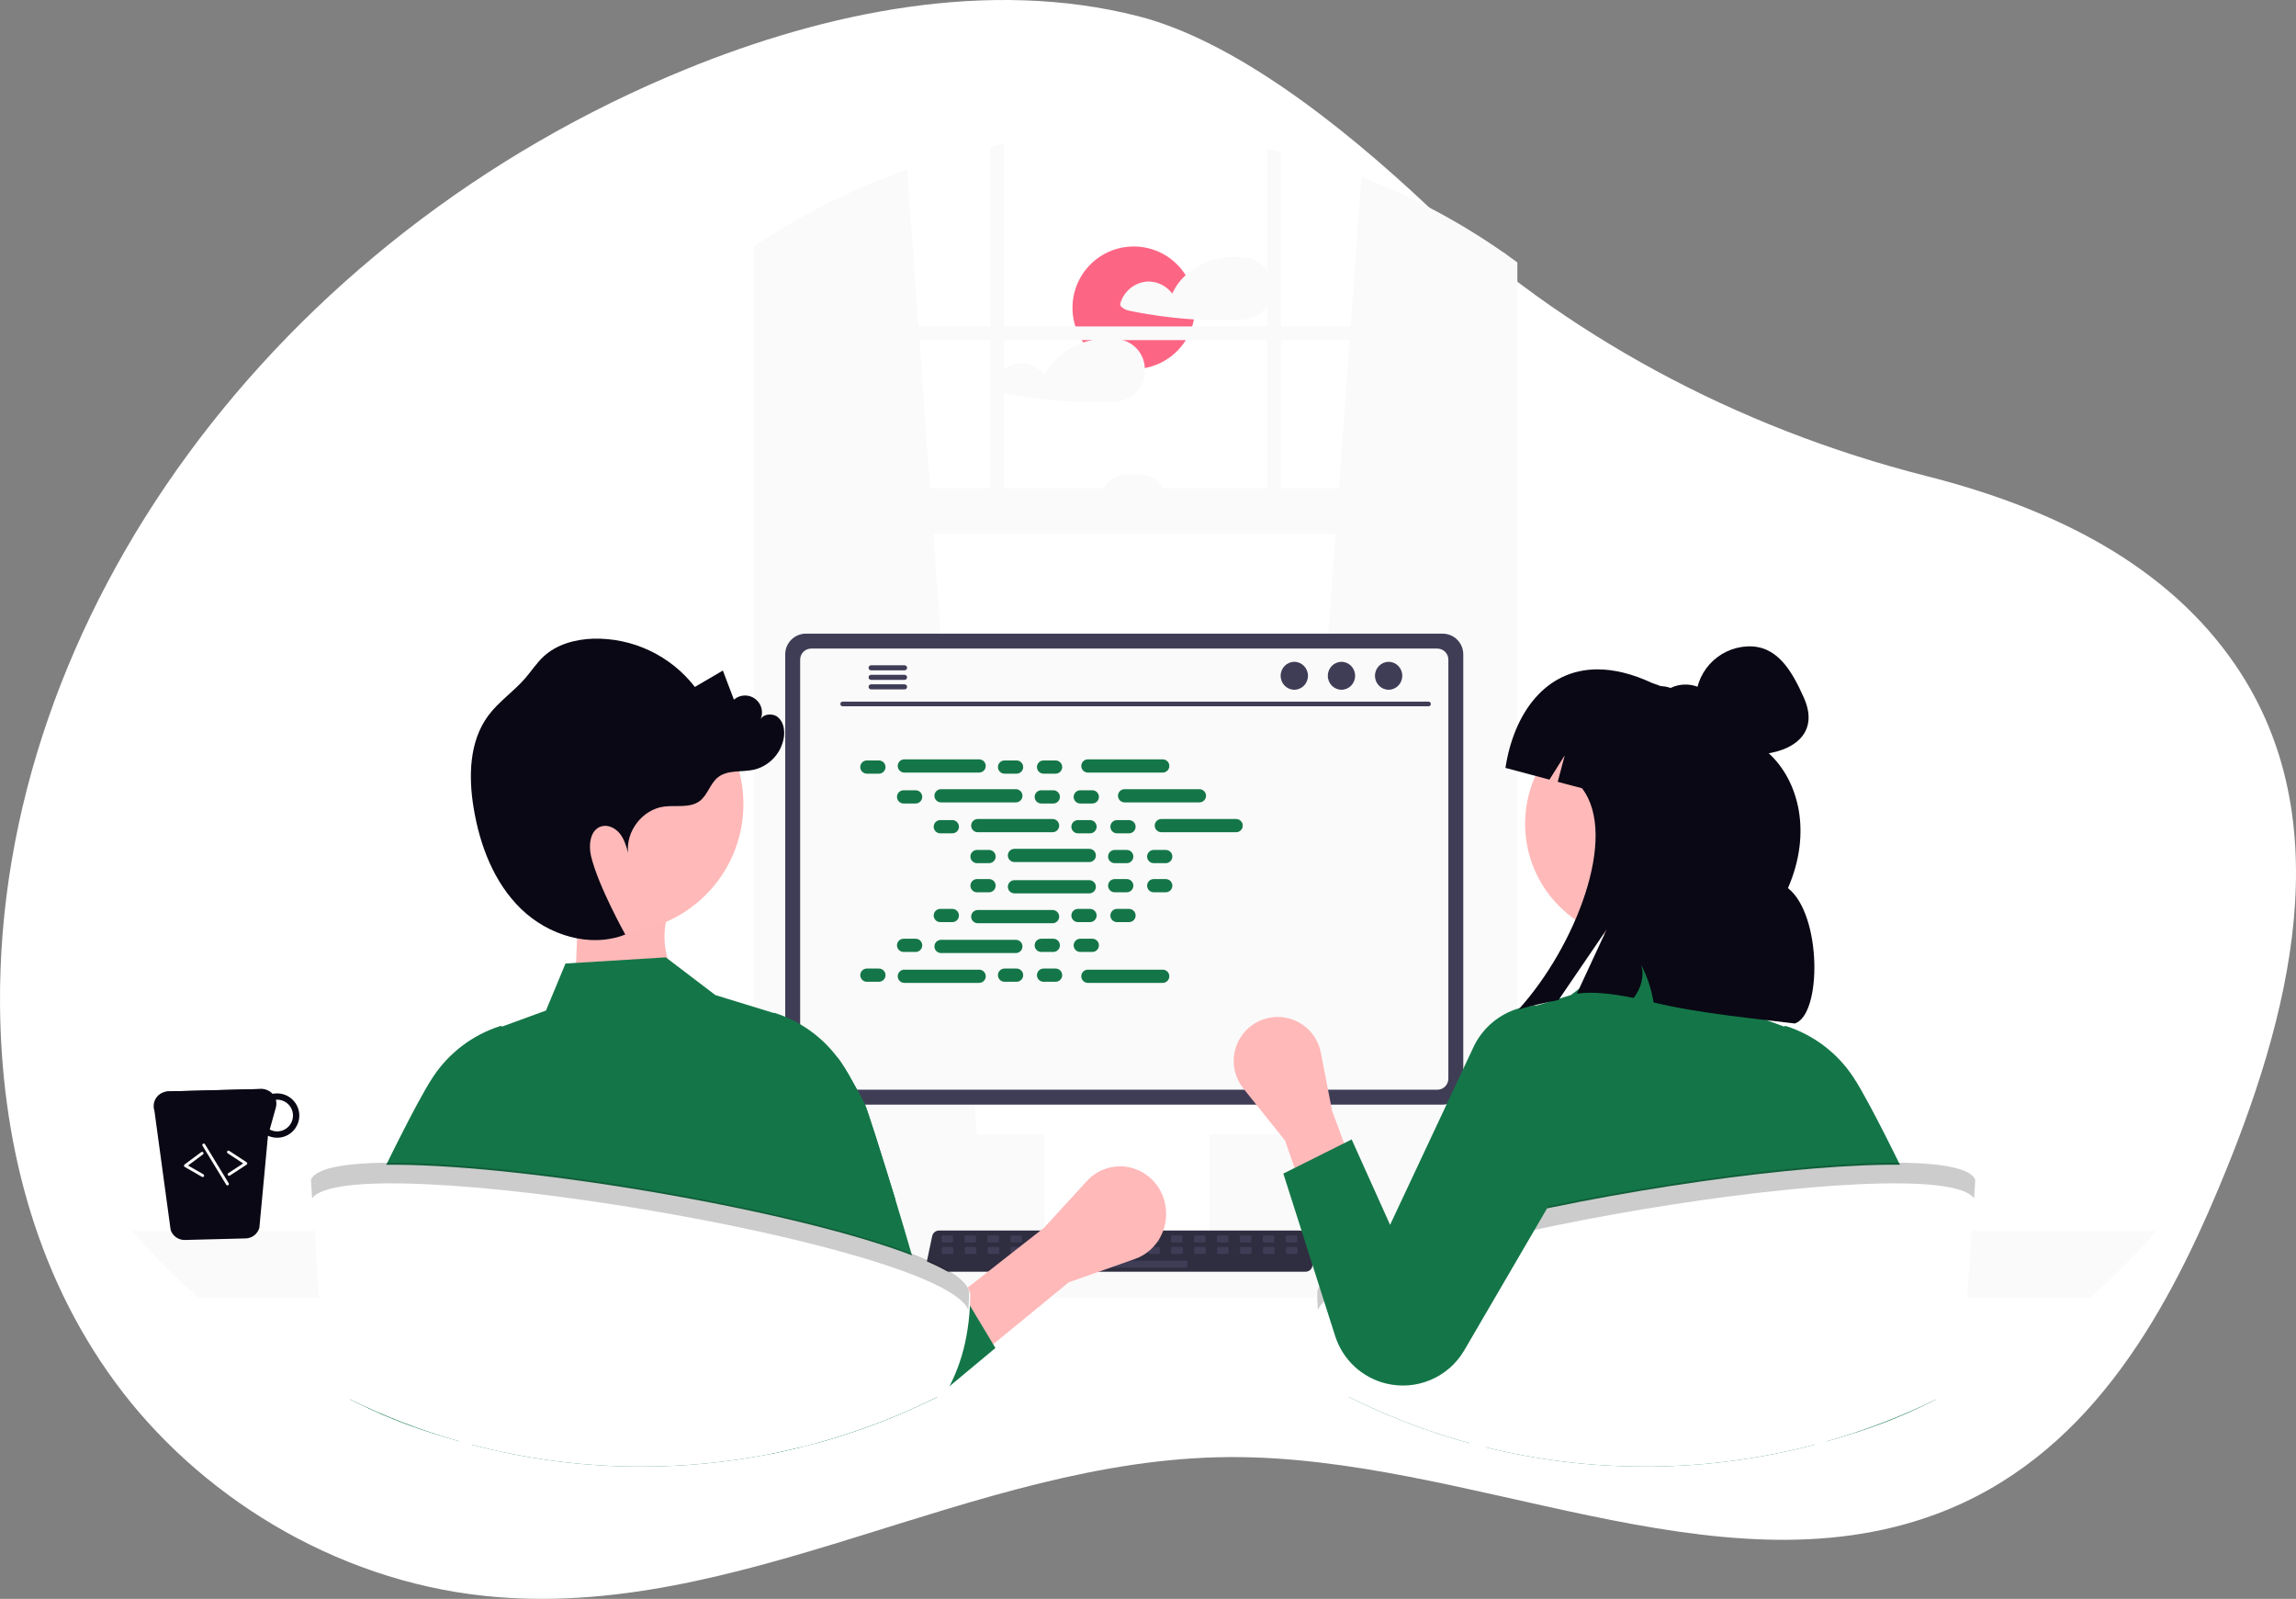 <svg width="191" height="133" viewBox="0 0 191 133" fill="none" xmlns="http://www.w3.org/2000/svg">
<rect x="0" y="0" width="191" height="133" fill="#808080" stroke="none"/>
<path d="M184.592 98.777C180.01 109.697 173.522 121.327 161.062 125.952C142.7 132.774 122.216 121.063 102.19 121.208C80.928 121.361 61.492 134.947 40.387 132.762C27.662 131.445 16.378 124.253 9.577 114.975C2.772 105.702 0.092 94.553 0.002 83.61C-0.257 51.294 22.928 19.669 57.093 5.744C68.762 0.985 82.266 -1.815 94.659 1.34C102.495 3.333 111.325 10.131 118.844 17.215C130.031 27.757 144.313 35.558 160.286 39.608C171.007 42.326 180.316 47.068 185.948 55.304C194.798 68.248 190.507 84.668 184.592 98.777Z" fill="white"/>
<g clip-path="url(#clip0_8923_130082)">
<path d="M58.25 83.513L47.814 82.871L48.089 75.848L55.451 76.453C55.027 78.137 55.181 81.263 58.25 83.513Z" fill="#FFB8B8"/>
<path d="M94.316 30.697C97.13 30.697 99.412 28.416 99.412 25.601C99.412 22.786 97.13 20.504 94.316 20.504C91.501 20.504 89.219 22.786 89.219 25.601C89.219 28.416 91.501 30.697 94.316 30.697Z" fill="#FD6584"/>
<path d="M105.722 23.187C105.578 22.716 105.299 22.297 104.921 21.982C104.542 21.667 104.079 21.469 103.589 21.414C103.578 21.413 103.567 21.413 103.555 21.414C103.541 21.41 103.527 21.406 103.513 21.404C101.807 21.183 99.909 21.721 98.632 22.893C98.158 23.321 97.779 23.844 97.519 24.428C97.283 24.105 96.971 23.844 96.611 23.668C96.25 23.492 95.853 23.407 95.452 23.42C94.936 23.454 94.442 23.647 94.039 23.972C93.636 24.297 93.343 24.738 93.2 25.235C93.184 25.296 93.188 25.36 93.212 25.418C93.236 25.477 93.278 25.526 93.331 25.558C93.485 25.689 93.668 25.782 93.864 25.829C94.286 25.919 94.712 26.001 95.137 26.075C95.969 26.22 96.806 26.338 97.647 26.428C98.203 26.488 98.76 26.535 99.317 26.57C100.47 26.642 101.629 26.659 102.784 26.623C103.357 26.604 103.906 26.585 104.429 26.333C104.81 26.145 105.136 25.862 105.374 25.51C105.598 25.172 105.746 24.788 105.806 24.387C105.866 23.986 105.837 23.576 105.722 23.187Z" fill="#FAFAFA"/>
<path d="M95.236 30.613C95.226 30.399 95.19 30.188 95.129 29.983C94.984 29.512 94.706 29.093 94.326 28.778C93.947 28.463 93.485 28.266 92.995 28.21C92.984 28.209 92.973 28.209 92.962 28.21C92.948 28.206 92.933 28.203 92.918 28.2C91.974 28.085 91.016 28.183 90.115 28.489C88.729 28.952 87.513 29.888 86.927 31.224C86.69 30.9 86.377 30.64 86.017 30.464C85.656 30.288 85.258 30.203 84.858 30.216C84.341 30.25 83.847 30.443 83.445 30.768C83.041 31.093 82.748 31.534 82.605 32.031C82.59 32.092 82.595 32.156 82.619 32.214C82.642 32.272 82.684 32.321 82.737 32.354C82.891 32.485 83.073 32.578 83.269 32.625C83.693 32.715 84.117 32.797 84.544 32.871C85.377 33.016 86.213 33.134 87.053 33.224C88.759 33.407 90.476 33.473 92.191 33.419C92.762 33.4 93.314 33.381 93.837 33.129C94.217 32.941 94.542 32.658 94.78 32.306C95.114 31.808 95.275 31.212 95.236 30.613Z" fill="#FAFAFA"/>
<path d="M151.579 103.083H131.846C131.738 101.503 131.748 99.916 131.874 98.338C132.663 88.585 137.969 79.294 145.974 73.668C144.951 77.312 145.478 80.935 146.543 84.572C146.393 84.621 146.244 84.664 146.109 84.721C145.029 85.121 144.037 85.729 143.19 86.511C142.955 86.731 142.707 87.05 142.827 87.356C142.934 87.612 143.253 87.697 143.53 87.754C144.199 87.882 144.867 88.01 145.526 88.13C146.059 88.237 146.592 88.336 147.125 88.443C147.373 88.485 147.621 88.535 147.871 88.585C147.906 88.67 147.928 88.748 147.963 88.826C149.213 92.271 150.577 95.745 151.216 99.275C151.375 100.161 151.484 101.055 151.543 101.953C151.565 102.329 151.579 102.706 151.579 103.083Z" fill="#FAFAFA"/>
<path d="M61.599 90.155C58.246 92.193 56.115 95.347 54.375 98.878C52.86 99.223 51.462 99.958 50.319 101.009C50.077 101.229 49.828 101.549 49.956 101.854C50.062 102.11 50.382 102.195 50.659 102.252C51.32 102.38 51.995 102.508 52.655 102.628C52.591 102.778 52.527 102.934 52.464 103.083H30.302C31.308 101.726 32.422 100.453 33.633 99.275C33.896 99.013 34.166 98.764 34.443 98.508C37.268 95.955 40.512 93.908 44.032 92.456C49.578 90.138 55.643 89.343 61.599 90.155H61.599Z" fill="#FAFAFA"/>
<path d="M107.458 94.799L125.09 96.364L125.279 96.381V21.147L125.09 21.015C121.415 18.445 117.44 16.333 113.253 14.727L112.352 27.154L112.27 28.292L111.379 40.615L111.104 44.406L107.49 94.36L107.458 94.799Z" fill="#FAFAFA"/>
<path d="M63.855 19.745C63.73 19.826 63.603 19.906 63.477 19.99V96.381L63.855 96.346L81.296 94.798L81.264 94.359L77.65 44.406L77.376 40.615L76.484 28.291L76.402 27.154L75.457 14.122C71.383 15.534 67.489 17.422 63.855 19.745Z" fill="#FAFAFA"/>
<path d="M63.477 19.989C63.224 20.154 62.97 20.322 62.72 20.491V97.423C62.72 99.345 63.859 100.956 65.382 101.366C65.631 101.434 65.888 101.468 66.146 101.467H122.8C123.057 101.468 123.313 101.434 123.561 101.366C124.128 101.209 124.641 100.902 125.047 100.477C125.82 99.65 126.243 98.555 126.226 97.423V21.829C125.913 21.599 125.598 21.369 125.279 21.146L125.09 21.015V97.423C125.091 97.67 125.061 97.917 125.003 98.158C124.734 99.293 123.846 100.126 122.8 100.126H66.146C64.882 100.126 63.855 98.913 63.855 97.423V19.745C63.73 19.825 63.603 19.905 63.477 19.989Z" fill="#FAFAFA"/>
<path d="M125.658 27.154H63.287V28.292H125.658V27.154Z" fill="#FAFAFA"/>
<path d="M106.556 12.644C106.178 12.551 105.8 12.463 105.418 12.381V43.267H106.556V12.644Z" fill="#FAFAFA"/>
<path d="M83.527 11.997C83.147 12.068 82.768 12.14 82.39 12.219V43.267H83.527V11.997Z" fill="#FAFAFA"/>
<path d="M51.059 99.477C51.058 100.13 51.183 100.776 51.427 101.382C51.521 101.617 51.632 101.844 51.761 102.061C51.927 102.345 52.12 102.612 52.337 102.859C52.817 103.406 53.408 103.844 54.07 104.144C54.732 104.443 55.451 104.598 56.178 104.598H130.872C132.23 104.598 133.532 104.059 134.492 103.099C135.452 102.139 135.992 100.837 135.992 99.479C135.992 98.121 135.452 96.819 134.492 95.859C133.532 94.899 132.23 94.359 130.872 94.359H56.178C54.821 94.361 53.52 94.9 52.56 95.86C51.6 96.819 51.06 98.12 51.059 99.477Z" fill="#FAFAFA"/>
<path d="M63.286 44.405L125.278 44.405V40.614L63.286 40.614V44.405Z" fill="#FAFAFA"/>
<path d="M96.938 41.562H91.629C91.629 41.009 91.849 40.479 92.24 40.088C92.631 39.697 93.161 39.477 93.715 39.477H94.852C95.126 39.477 95.397 39.531 95.65 39.636C95.903 39.741 96.133 39.894 96.327 40.088C96.52 40.282 96.674 40.511 96.779 40.764C96.884 41.017 96.938 41.289 96.938 41.562Z" fill="#FAFAFA"/>
<path d="M11 102.4C12.698 104.368 14.532 106.215 16.488 107.926H173.895C175.851 106.215 177.684 104.368 179.383 102.4H11Z" fill="#FAFAFA"/>
<path d="M86.897 83.921V103.498H100.611V83.921C100.612 83.78 100.567 83.643 100.483 83.53C100.4 83.416 100.282 83.333 100.148 83.291C100.084 83.27 100.018 83.26 99.951 83.261H87.559C87.472 83.261 87.386 83.278 87.306 83.311C87.225 83.344 87.152 83.392 87.091 83.454C87.029 83.515 86.98 83.588 86.947 83.668C86.914 83.748 86.897 83.834 86.897 83.921ZM92.249 90.648C92.249 90.26 92.403 89.887 92.678 89.613C92.952 89.338 93.325 89.184 93.713 89.184C94.101 89.184 94.474 89.338 94.748 89.613C95.023 89.887 95.177 90.26 95.177 90.648V92.919C95.177 93.308 95.023 93.68 94.748 93.955C94.474 94.229 94.101 94.383 93.713 94.383C93.325 94.383 92.952 94.229 92.678 93.955C92.403 93.68 92.249 93.308 92.249 92.919V90.648Z" fill="white"/>
<path d="M86.855 102.872V104.76C86.855 104.858 86.894 104.951 86.963 105.021C87.032 105.09 87.125 105.129 87.223 105.13H100.285C100.383 105.13 100.477 105.09 100.546 105.021C100.615 104.952 100.653 104.858 100.653 104.76V102.872H86.855Z" fill="#3F3D56"/>
<path d="M65.321 54.426V90.17C65.322 90.625 65.503 91.062 65.825 91.384C66.147 91.706 66.584 91.887 67.039 91.888H120.009C120.465 91.887 120.901 91.706 121.223 91.384C121.545 91.062 121.727 90.625 121.727 90.17V54.426C121.726 53.971 121.544 53.535 121.222 53.213C120.9 52.892 120.464 52.711 120.009 52.71H67.039C66.584 52.711 66.148 52.891 65.826 53.213C65.504 53.535 65.322 53.971 65.321 54.426Z" fill="#3F3D56"/>
<path d="M66.564 54.871V89.73C66.564 89.974 66.661 90.207 66.833 90.379C67.005 90.551 67.238 90.648 67.482 90.648H119.568C119.811 90.648 120.044 90.551 120.216 90.379C120.388 90.207 120.485 89.974 120.486 89.73V54.871C120.486 54.627 120.389 54.394 120.217 54.221C120.045 54.049 119.811 53.952 119.568 53.951H67.482C67.238 53.952 67.004 54.049 66.832 54.221C66.66 54.394 66.564 54.628 66.564 54.871Z" fill="#FAFAFA"/>
<path d="M77.185 105.575C77.238 105.641 77.305 105.695 77.382 105.732C77.459 105.768 77.543 105.787 77.628 105.787H108.615C108.7 105.787 108.784 105.768 108.86 105.731C108.937 105.695 109.004 105.642 109.058 105.576C109.111 105.51 109.149 105.433 109.169 105.351C109.189 105.268 109.19 105.182 109.173 105.1L108.692 102.815C108.672 102.722 108.629 102.635 108.567 102.562C108.505 102.49 108.426 102.434 108.337 102.4C108.272 102.375 108.204 102.362 108.134 102.362H78.107C78.038 102.362 77.969 102.375 77.904 102.4C77.815 102.434 77.736 102.49 77.674 102.562C77.612 102.635 77.569 102.722 77.549 102.815L77.068 105.1C77.051 105.182 77.053 105.268 77.073 105.35C77.093 105.433 77.131 105.509 77.185 105.575Z" fill="#2F2E41"/>
<path d="M107.053 103.347H107.821C107.872 103.347 107.914 103.305 107.914 103.254V102.867C107.914 102.816 107.872 102.774 107.821 102.774H107.053C107.001 102.774 106.96 102.816 106.96 102.867V103.254C106.96 103.305 107.001 103.347 107.053 103.347Z" fill="#3F3D56"/>
<path d="M105.144 103.347H105.912C105.963 103.347 106.005 103.305 106.005 103.254V102.867C106.005 102.816 105.963 102.774 105.912 102.774H105.144C105.092 102.774 105.05 102.816 105.05 102.867V103.254C105.05 103.305 105.092 103.347 105.144 103.347Z" fill="#3F3D56"/>
<path d="M103.235 103.347H104.004C104.055 103.347 104.097 103.305 104.097 103.254V102.867C104.097 102.816 104.055 102.774 104.004 102.774H103.235C103.184 102.774 103.142 102.816 103.142 102.867V103.254C103.142 103.305 103.184 103.347 103.235 103.347Z" fill="#3F3D56"/>
<path d="M101.326 103.347H102.094C102.146 103.347 102.188 103.305 102.188 103.254V102.867C102.188 102.816 102.146 102.774 102.094 102.774H101.326C101.275 102.774 101.233 102.816 101.233 102.867V103.254C101.233 103.305 101.275 103.347 101.326 103.347Z" fill="#3F3D56"/>
<path d="M99.417 103.347H100.185C100.237 103.347 100.278 103.305 100.278 103.254V102.867C100.278 102.816 100.237 102.774 100.185 102.774H99.417C99.366 102.774 99.324 102.816 99.324 102.867V103.254C99.324 103.305 99.366 103.347 99.417 103.347Z" fill="#3F3D56"/>
<path d="M97.509 103.347H98.277C98.328 103.347 98.37 103.305 98.37 103.254V102.867C98.37 102.816 98.328 102.774 98.277 102.774H97.509C97.457 102.774 97.416 102.816 97.416 102.867V103.254C97.416 103.305 97.457 103.347 97.509 103.347Z" fill="#3F3D56"/>
<path d="M95.6 103.347H96.368C96.419 103.347 96.461 103.305 96.461 103.254V102.867C96.461 102.816 96.419 102.774 96.368 102.774H95.6C95.548 102.774 95.507 102.816 95.507 102.867V103.254C95.507 103.305 95.548 103.347 95.6 103.347Z" fill="#3F3D56"/>
<path d="M93.691 103.347H94.459C94.51 103.347 94.552 103.305 94.552 103.254V102.867C94.552 102.816 94.51 102.774 94.459 102.774H93.691C93.639 102.774 93.597 102.816 93.597 102.867V103.254C93.597 103.305 93.639 103.347 93.691 103.347Z" fill="#3F3D56"/>
<path d="M91.782 103.347H92.55C92.602 103.347 92.644 103.305 92.644 103.254V102.867C92.644 102.816 92.602 102.774 92.55 102.774H91.782C91.731 102.774 91.689 102.816 91.689 102.867V103.254C91.689 103.305 91.731 103.347 91.782 103.347Z" fill="#3F3D56"/>
<path d="M89.873 103.347H90.641C90.693 103.347 90.734 103.305 90.734 103.254V102.867C90.734 102.816 90.693 102.774 90.641 102.774H89.873C89.822 102.774 89.78 102.816 89.78 102.867V103.254C89.78 103.305 89.822 103.347 89.873 103.347Z" fill="#3F3D56"/>
<path d="M87.965 103.347H88.733C88.784 103.347 88.826 103.305 88.826 103.254V102.867C88.826 102.816 88.784 102.774 88.733 102.774H87.965C87.913 102.774 87.872 102.816 87.872 102.867V103.254C87.872 103.305 87.913 103.347 87.965 103.347Z" fill="#3F3D56"/>
<path d="M86.056 103.347H86.824C86.875 103.347 86.917 103.305 86.917 103.254V102.867C86.917 102.816 86.875 102.774 86.824 102.774H86.056C86.004 102.774 85.963 102.816 85.963 102.867V103.254C85.963 103.305 86.004 103.347 86.056 103.347Z" fill="#3F3D56"/>
<path d="M84.147 103.347H84.915C84.966 103.347 85.008 103.305 85.008 103.254V102.867C85.008 102.816 84.966 102.774 84.915 102.774H84.147C84.095 102.774 84.053 102.816 84.053 102.867V103.254C84.053 103.305 84.095 103.347 84.147 103.347Z" fill="#3F3D56"/>
<path d="M82.238 103.347H83.007C83.058 103.347 83.1 103.305 83.1 103.254V102.867C83.1 102.816 83.058 102.774 83.007 102.774H82.238C82.187 102.774 82.145 102.816 82.145 102.867V103.254C82.145 103.305 82.187 103.347 82.238 103.347Z" fill="#3F3D56"/>
<path d="M80.329 103.347H81.097C81.149 103.347 81.19 103.305 81.19 103.254V102.867C81.19 102.816 81.149 102.774 81.097 102.774H80.329C80.278 102.774 80.236 102.816 80.236 102.867V103.254C80.236 103.305 80.278 103.347 80.329 103.347Z" fill="#3F3D56"/>
<path d="M78.42 103.347H79.188C79.24 103.347 79.281 103.305 79.281 103.254V102.867C79.281 102.816 79.24 102.774 79.188 102.774H78.42C78.368 102.774 78.327 102.816 78.327 102.867V103.254C78.327 103.305 78.368 103.347 78.42 103.347Z" fill="#3F3D56"/>
<path d="M107.075 104.302H107.843C107.895 104.302 107.937 104.26 107.937 104.209V103.822C107.937 103.771 107.895 103.729 107.843 103.729H107.075C107.024 103.729 106.982 103.771 106.982 103.822V104.209C106.982 104.26 107.024 104.302 107.075 104.302Z" fill="#3F3D56"/>
<path d="M105.166 104.302H105.934C105.986 104.302 106.027 104.26 106.027 104.209V103.822C106.027 103.771 105.986 103.729 105.934 103.729H105.166C105.115 103.729 105.073 103.771 105.073 103.822V104.209C105.073 104.26 105.115 104.302 105.166 104.302Z" fill="#3F3D56"/>
<path d="M103.258 104.302H104.026C104.077 104.302 104.119 104.26 104.119 104.209V103.822C104.119 103.771 104.077 103.729 104.026 103.729H103.258C103.206 103.729 103.165 103.771 103.165 103.822V104.209C103.165 104.26 103.206 104.302 103.258 104.302Z" fill="#3F3D56"/>
<path d="M101.349 104.302H102.117C102.168 104.302 102.21 104.26 102.21 104.209V103.822C102.21 103.771 102.168 103.729 102.117 103.729H101.349C101.297 103.729 101.256 103.771 101.256 103.822V104.209C101.256 104.26 101.297 104.302 101.349 104.302Z" fill="#3F3D56"/>
<path d="M99.439 104.302H100.208C100.259 104.302 100.301 104.26 100.301 104.209V103.822C100.301 103.771 100.259 103.729 100.208 103.729H99.439C99.388 103.729 99.346 103.771 99.346 103.822V104.209C99.346 104.26 99.388 104.302 99.439 104.302Z" fill="#3F3D56"/>
<path d="M97.531 104.302H98.299C98.351 104.302 98.393 104.26 98.393 104.209V103.822C98.393 103.771 98.351 103.729 98.299 103.729H97.531C97.48 103.729 97.438 103.771 97.438 103.822V104.209C97.438 104.26 97.48 104.302 97.531 104.302Z" fill="#3F3D56"/>
<path d="M95.622 104.302H96.39C96.442 104.302 96.483 104.26 96.483 104.209V103.822C96.483 103.771 96.442 103.729 96.39 103.729H95.622C95.571 103.729 95.529 103.771 95.529 103.822V104.209C95.529 104.26 95.571 104.302 95.622 104.302Z" fill="#3F3D56"/>
<path d="M93.714 104.302H94.482C94.534 104.302 94.575 104.26 94.575 104.209V103.822C94.575 103.771 94.534 103.729 94.482 103.729H93.714C93.662 103.729 93.621 103.771 93.621 103.822V104.209C93.621 104.26 93.662 104.302 93.714 104.302Z" fill="#3F3D56"/>
<path d="M91.805 104.302H92.573C92.624 104.302 92.666 104.26 92.666 104.209V103.822C92.666 103.771 92.624 103.729 92.573 103.729H91.805C91.753 103.729 91.712 103.771 91.712 103.822V104.209C91.712 104.26 91.753 104.302 91.805 104.302Z" fill="#3F3D56"/>
<path d="M89.896 104.302H90.664C90.715 104.302 90.757 104.26 90.757 104.209V103.822C90.757 103.771 90.715 103.729 90.664 103.729H89.896C89.844 103.729 89.802 103.771 89.802 103.822V104.209C89.802 104.26 89.844 104.302 89.896 104.302Z" fill="#3F3D56"/>
<path d="M87.987 104.302H88.755C88.807 104.302 88.849 104.26 88.849 104.209V103.822C88.849 103.771 88.807 103.729 88.755 103.729H87.987C87.936 103.729 87.894 103.771 87.894 103.822V104.209C87.894 104.26 87.936 104.302 87.987 104.302Z" fill="#3F3D56"/>
<path d="M86.078 104.302H86.846C86.898 104.302 86.939 104.26 86.939 104.209V103.822C86.939 103.771 86.898 103.729 86.846 103.729H86.078C86.027 103.729 85.985 103.771 85.985 103.822V104.209C85.985 104.26 86.027 104.302 86.078 104.302Z" fill="#3F3D56"/>
<path d="M84.169 104.302H84.937C84.989 104.302 85.03 104.26 85.03 104.209V103.822C85.03 103.771 84.989 103.729 84.937 103.729H84.169C84.118 103.729 84.076 103.771 84.076 103.822V104.209C84.076 104.26 84.118 104.302 84.169 104.302Z" fill="#3F3D56"/>
<path d="M82.261 104.302H83.029C83.08 104.302 83.122 104.26 83.122 104.209V103.822C83.122 103.771 83.08 103.729 83.029 103.729H82.261C82.209 103.729 82.168 103.771 82.168 103.822V104.209C82.168 104.26 82.209 104.302 82.261 104.302Z" fill="#3F3D56"/>
<path d="M80.352 104.302H81.12C81.171 104.302 81.213 104.26 81.213 104.209V103.822C81.213 103.771 81.171 103.729 81.12 103.729H80.352C80.3 103.729 80.258 103.771 80.258 103.822V104.209C80.258 104.26 80.3 104.302 80.352 104.302Z" fill="#3F3D56"/>
<path d="M78.442 104.302H79.211C79.262 104.302 79.304 104.26 79.304 104.209V103.822C79.304 103.771 79.262 103.729 79.211 103.729H78.442C78.391 103.729 78.349 103.771 78.349 103.822V104.209C78.349 104.26 78.391 104.302 78.442 104.302Z" fill="#3F3D56"/>
<path d="M91.232 105.447H98.681C98.733 105.447 98.774 105.406 98.774 105.354V104.968C98.774 104.916 98.733 104.875 98.681 104.875H91.232C91.181 104.875 91.139 104.916 91.139 104.968V105.354C91.139 105.406 91.181 105.447 91.232 105.447Z" fill="#3F3D56"/>
<path d="M70.099 58.753H118.836C118.887 58.753 118.936 58.733 118.973 58.696C119.009 58.66 119.03 58.611 119.03 58.559C119.03 58.508 119.009 58.458 118.973 58.422C118.936 58.386 118.887 58.365 118.836 58.365H70.099C70.048 58.365 69.998 58.386 69.962 58.422C69.926 58.458 69.905 58.508 69.905 58.559C69.905 58.611 69.926 58.66 69.962 58.696C69.998 58.733 70.048 58.753 70.099 58.753Z" fill="#3F3D56"/>
<path d="M115.518 57.376C116.145 57.376 116.653 56.856 116.653 56.215C116.653 55.574 116.145 55.054 115.518 55.054C114.89 55.054 114.382 55.574 114.382 56.215C114.382 56.856 114.89 57.376 115.518 57.376Z" fill="#3F3D56"/>
<path d="M111.595 57.376C112.222 57.376 112.73 56.856 112.73 56.215C112.73 55.574 112.222 55.054 111.595 55.054C110.967 55.054 110.459 55.574 110.459 56.215C110.459 56.856 110.967 57.376 111.595 57.376Z" fill="#3F3D56"/>
<path d="M107.671 57.376C108.298 57.376 108.807 56.856 108.807 56.215C108.807 55.574 108.298 55.054 107.671 55.054C107.044 55.054 106.535 55.574 106.535 56.215C106.535 56.856 107.044 57.376 107.671 57.376Z" fill="#3F3D56"/>
<path d="M72.254 55.553C72.254 55.608 72.276 55.661 72.315 55.7C72.354 55.74 72.407 55.762 72.462 55.763H75.249C75.305 55.763 75.358 55.74 75.398 55.701C75.438 55.661 75.46 55.608 75.46 55.552C75.46 55.496 75.438 55.442 75.398 55.403C75.358 55.363 75.305 55.341 75.249 55.341H72.462C72.434 55.341 72.407 55.347 72.382 55.358C72.356 55.368 72.333 55.384 72.314 55.404C72.295 55.423 72.279 55.447 72.269 55.472C72.259 55.498 72.254 55.525 72.254 55.553Z" fill="#3F3D56"/>
<path d="M72.254 56.345C72.254 56.4 72.276 56.453 72.315 56.492C72.354 56.532 72.407 56.554 72.462 56.555H75.249C75.305 56.555 75.358 56.532 75.398 56.493C75.438 56.453 75.46 56.4 75.46 56.344C75.46 56.288 75.438 56.234 75.398 56.195C75.358 56.155 75.305 56.133 75.249 56.133H72.462C72.434 56.133 72.407 56.139 72.382 56.15C72.356 56.16 72.333 56.176 72.314 56.196C72.295 56.215 72.279 56.239 72.269 56.264C72.259 56.29 72.254 56.317 72.254 56.345Z" fill="#3F3D56"/>
<path d="M72.254 57.135C72.254 57.162 72.259 57.19 72.269 57.215C72.279 57.241 72.295 57.264 72.314 57.284C72.333 57.303 72.356 57.319 72.382 57.33C72.407 57.341 72.434 57.346 72.462 57.347H75.249C75.305 57.347 75.358 57.324 75.398 57.285C75.438 57.245 75.46 57.192 75.46 57.136C75.46 57.08 75.438 57.026 75.398 56.987C75.358 56.947 75.305 56.925 75.249 56.925H72.462C72.407 56.925 72.354 56.948 72.315 56.987C72.276 57.026 72.254 57.079 72.254 57.135Z" fill="#3F3D56"/>
<path d="M73.116 63.258H72.114C71.811 63.258 71.564 63.504 71.564 63.808C71.564 64.111 71.811 64.357 72.114 64.357H73.116C73.419 64.357 73.665 64.111 73.665 63.808C73.665 63.504 73.419 63.258 73.116 63.258Z" fill="#147648"/>
<path d="M84.568 63.258H83.566C83.263 63.258 83.017 63.504 83.017 63.808C83.017 64.111 83.263 64.357 83.566 64.357H84.568C84.871 64.357 85.117 64.111 85.117 63.808C85.117 63.504 84.871 63.258 84.568 63.258Z" fill="#147648"/>
<path d="M87.813 63.258H86.811C86.508 63.258 86.262 63.504 86.262 63.808C86.262 64.111 86.508 64.357 86.811 64.357H87.813C88.116 64.357 88.363 64.111 88.363 63.808C88.363 63.504 88.116 63.258 87.813 63.258Z" fill="#147648"/>
<path d="M81.453 63.166H75.229C74.926 63.166 74.68 63.412 74.68 63.716C74.68 64.019 74.926 64.266 75.229 64.266H81.453C81.757 64.266 82.003 64.019 82.003 63.716C82.003 63.412 81.757 63.166 81.453 63.166Z" fill="#147648"/>
<path d="M96.724 63.166H90.5C90.196 63.166 89.95 63.412 89.95 63.716C89.95 64.019 90.196 64.266 90.5 64.266H96.724C97.028 64.266 97.274 64.019 97.274 63.716C97.274 63.412 97.028 63.166 96.724 63.166Z" fill="#147648"/>
<path d="M76.169 65.739H75.168C74.864 65.739 74.618 65.985 74.618 66.289C74.618 66.593 74.864 66.839 75.168 66.839H76.169C76.473 66.839 76.719 66.593 76.719 66.289C76.719 65.985 76.473 65.739 76.169 65.739Z" fill="#147648"/>
<path d="M87.622 65.739H86.621C86.317 65.739 86.071 65.985 86.071 66.289C86.071 66.593 86.317 66.839 86.621 66.839H87.622C87.926 66.839 88.172 66.593 88.172 66.289C88.172 65.985 87.926 65.739 87.622 65.739Z" fill="#147648"/>
<path d="M90.868 65.739H89.866C89.562 65.739 89.316 65.985 89.316 66.289C89.316 66.593 89.562 66.839 89.866 66.839H90.868C91.171 66.839 91.417 66.593 91.417 66.289C91.417 65.985 91.171 65.739 90.868 65.739Z" fill="#147648"/>
<path d="M84.507 65.647H78.283C77.98 65.647 77.733 65.894 77.733 66.197C77.733 66.501 77.98 66.747 78.283 66.747H84.507C84.811 66.747 85.057 66.501 85.057 66.197C85.057 65.894 84.811 65.647 84.507 65.647Z" fill="#147648"/>
<path d="M99.778 65.647H93.554C93.25 65.647 93.004 65.894 93.004 66.197C93.004 66.501 93.25 66.747 93.554 66.747H99.778C100.081 66.747 100.327 66.501 100.327 66.197C100.327 65.894 100.081 65.647 99.778 65.647Z" fill="#147648"/>
<path d="M79.223 68.221H78.222C77.918 68.221 77.672 68.467 77.672 68.77C77.672 69.074 77.918 69.32 78.222 69.32H79.223C79.527 69.32 79.773 69.074 79.773 68.77C79.773 68.467 79.527 68.221 79.223 68.221Z" fill="#147648"/>
<path d="M90.676 68.221H89.675C89.371 68.221 89.125 68.467 89.125 68.77C89.125 69.074 89.371 69.32 89.675 69.32H90.676C90.98 69.32 91.226 69.074 91.226 68.77C91.226 68.467 90.98 68.221 90.676 68.221Z" fill="#147648"/>
<path d="M93.921 68.221H92.92C92.616 68.221 92.37 68.467 92.37 68.77C92.37 69.074 92.616 69.32 92.92 69.32H93.921C94.225 69.32 94.471 69.074 94.471 68.77C94.471 68.467 94.225 68.221 93.921 68.221Z" fill="#147648"/>
<path d="M87.562 68.129H81.338C81.034 68.129 80.788 68.375 80.788 68.679C80.788 68.982 81.034 69.228 81.338 69.228H87.562C87.865 69.228 88.112 68.982 88.112 68.679C88.112 68.375 87.865 68.129 87.562 68.129Z" fill="#147648"/>
<path d="M102.832 68.129H96.608C96.305 68.129 96.059 68.375 96.059 68.679C96.059 68.982 96.305 69.228 96.608 69.228H102.832C103.136 69.228 103.382 68.982 103.382 68.679C103.382 68.375 103.136 68.129 102.832 68.129Z" fill="#147648"/>
<path d="M82.278 70.702H81.276C80.973 70.702 80.727 70.948 80.727 71.252C80.727 71.555 80.973 71.802 81.276 71.802H82.278C82.581 71.802 82.827 71.555 82.827 71.252C82.827 70.948 82.581 70.702 82.278 70.702Z" fill="#147648"/>
<path d="M93.731 70.702H92.729C92.426 70.702 92.18 70.948 92.18 71.252C92.18 71.555 92.426 71.802 92.729 71.802H93.731C94.034 71.802 94.281 71.555 94.281 71.252C94.281 70.948 94.034 70.702 93.731 70.702Z" fill="#147648"/>
<path d="M96.976 70.702H95.975C95.671 70.702 95.425 70.948 95.425 71.252C95.425 71.555 95.671 71.802 95.975 71.802H96.976C97.279 71.802 97.526 71.555 97.526 71.252C97.526 70.948 97.279 70.702 96.976 70.702Z" fill="#147648"/>
<path d="M90.615 70.61H84.391C84.088 70.61 83.842 70.856 83.842 71.16C83.842 71.464 84.088 71.71 84.391 71.71H90.615C90.919 71.71 91.165 71.464 91.165 71.16C91.165 70.856 90.919 70.61 90.615 70.61Z" fill="#147648"/>
<path d="M84.568 80.569H83.566C83.263 80.569 83.017 80.816 83.017 81.119C83.017 81.423 83.263 81.669 83.566 81.669H84.568C84.871 81.669 85.117 81.423 85.117 81.119C85.117 80.816 84.871 80.569 84.568 80.569Z" fill="#147648"/>
<path d="M87.813 80.569H86.811C86.508 80.569 86.262 80.816 86.262 81.119C86.262 81.423 86.508 81.669 86.811 81.669H87.813C88.116 81.669 88.363 81.423 88.363 81.119C88.363 80.816 88.116 80.569 87.813 80.569Z" fill="#147648"/>
<path d="M96.724 80.661H90.5C90.196 80.661 89.95 80.907 89.95 81.211C89.95 81.514 90.196 81.761 90.5 81.761H96.724C97.028 81.761 97.274 81.514 97.274 81.211C97.274 80.907 97.028 80.661 96.724 80.661Z" fill="#147648"/>
<path d="M73.116 80.569H72.114C71.811 80.569 71.564 80.816 71.564 81.119C71.564 81.423 71.811 81.669 72.114 81.669H73.116C73.419 81.669 73.665 81.423 73.665 81.119C73.665 80.816 73.419 80.569 73.116 80.569Z" fill="#147648"/>
<path d="M81.453 80.661H75.229C74.926 80.661 74.68 80.907 74.68 81.211C74.68 81.514 74.926 81.761 75.229 81.761H81.453C81.757 81.761 82.003 81.514 82.003 81.211C82.003 80.907 81.757 80.661 81.453 80.661Z" fill="#147648"/>
<path d="M76.169 78.088H75.168C74.864 78.088 74.618 78.334 74.618 78.638C74.618 78.941 74.864 79.187 75.168 79.187H76.169C76.473 79.187 76.719 78.941 76.719 78.638C76.719 78.334 76.473 78.088 76.169 78.088Z" fill="#147648"/>
<path d="M87.622 78.088H86.621C86.317 78.088 86.071 78.334 86.071 78.638C86.071 78.941 86.317 79.187 86.621 79.187H87.622C87.926 79.187 88.172 78.941 88.172 78.638C88.172 78.334 87.926 78.088 87.622 78.088Z" fill="#147648"/>
<path d="M90.868 78.088H89.866C89.562 78.088 89.316 78.334 89.316 78.638C89.316 78.941 89.562 79.187 89.866 79.187H90.868C91.171 79.187 91.417 78.941 91.417 78.638C91.417 78.334 91.171 78.088 90.868 78.088Z" fill="#147648"/>
<path d="M84.507 78.18H78.283C77.98 78.18 77.733 78.426 77.733 78.729C77.733 79.033 77.98 79.279 78.283 79.279H84.507C84.811 79.279 85.057 79.033 85.057 78.729C85.057 78.426 84.811 78.18 84.507 78.18Z" fill="#147648"/>
<path d="M79.223 75.606H78.222C77.918 75.606 77.672 75.853 77.672 76.156C77.672 76.46 77.918 76.706 78.222 76.706H79.223C79.527 76.706 79.773 76.46 79.773 76.156C79.773 75.853 79.527 75.606 79.223 75.606Z" fill="#147648"/>
<path d="M90.676 75.606H89.675C89.371 75.606 89.125 75.853 89.125 76.156C89.125 76.46 89.371 76.706 89.675 76.706H90.676C90.98 76.706 91.226 76.46 91.226 76.156C91.226 75.853 90.98 75.606 90.676 75.606Z" fill="#147648"/>
<path d="M93.921 75.606H92.92C92.616 75.606 92.37 75.853 92.37 76.156C92.37 76.46 92.616 76.706 92.92 76.706H93.921C94.225 76.706 94.471 76.46 94.471 76.156C94.471 75.853 94.225 75.606 93.921 75.606Z" fill="#147648"/>
<path d="M87.562 75.698H81.338C81.034 75.698 80.788 75.944 80.788 76.248C80.788 76.552 81.034 76.798 81.338 76.798H87.562C87.865 76.798 88.112 76.552 88.112 76.248C88.112 75.944 87.865 75.698 87.562 75.698Z" fill="#147648"/>
<path d="M82.278 73.125H81.276C80.973 73.125 80.727 73.371 80.727 73.675C80.727 73.978 80.973 74.225 81.276 74.225H82.278C82.581 74.225 82.827 73.978 82.827 73.675C82.827 73.371 82.581 73.125 82.278 73.125Z" fill="#147648"/>
<path d="M93.731 73.125H92.729C92.426 73.125 92.18 73.371 92.18 73.675C92.18 73.978 92.426 74.225 92.729 74.225H93.731C94.034 74.225 94.281 73.978 94.281 73.675C94.281 73.371 94.034 73.125 93.731 73.125Z" fill="#147648"/>
<path d="M96.976 73.125H95.975C95.671 73.125 95.425 73.371 95.425 73.675C95.425 73.978 95.671 74.225 95.975 74.225H96.976C97.279 74.225 97.526 73.978 97.526 73.675C97.526 73.371 97.279 73.125 96.976 73.125Z" fill="#147648"/>
<path d="M90.615 73.217H84.391C84.088 73.217 83.842 73.463 83.842 73.766C83.842 74.07 84.088 74.316 84.391 74.316H90.615C90.919 74.316 91.165 74.07 91.165 73.766C91.165 73.463 90.919 73.217 90.615 73.217Z" fill="#147648"/>
<path d="M77.967 116.21C77.925 116.231 77.883 116.252 77.841 116.271C77.576 116.403 77.309 116.532 77.04 116.66C76.234 117.044 75.418 117.408 74.592 117.754C72.419 118.663 70.19 119.43 67.917 120.05C67.535 117.67 67.165 112.056 66.81 107.927C66.743 107.15 66.677 106.427 66.61 105.788C66.546 104.948 66.426 104.114 66.249 103.291C66.232 103.226 66.207 103.164 66.174 103.106C66.211 103.436 66.249 104.421 66.285 105.788C66.304 106.427 66.322 107.15 66.341 107.927C66.43 111.902 66.524 117.309 66.617 120.388C66.352 120.453 66.085 120.518 65.818 120.579C65.65 120.619 65.48 120.657 65.31 120.694C65.104 120.739 64.897 120.785 64.691 120.827C64.475 120.873 64.259 120.917 64.044 120.959C60.52 121.651 56.936 121.999 53.343 121.997C53.105 121.997 52.868 121.995 52.63 121.993C52.557 121.993 52.484 121.992 52.41 121.99C52.2 121.986 51.983 121.982 51.761 121.976C47.516 121.859 43.299 121.251 39.193 120.165L39.359 107.927L39.388 105.788L39.4 104.976C39.305 105.237 39.248 105.51 39.231 105.788C39.165 106.309 39.096 107.047 39.027 107.927C38.766 111.317 38.497 116.786 38.218 119.898C34.918 118.958 32.505 118.101 29.489 116.593C29.372 116.536 29.254 116.477 29.138 116.418C29.159 116.271 29.182 116.124 29.203 115.973C29.544 113.598 29.142 110.508 29.52 107.927C29.808 105.936 30.105 104.024 30.405 102.401C30.768 100.449 31.136 98.914 31.501 98.168C31.921 97.307 32.341 96.459 32.747 95.648L33.265 94.619C33.356 94.438 33.448 94.258 33.538 94.083C33.946 93.283 34.332 92.544 34.685 91.889C34.933 91.429 35.162 91.013 35.372 90.649C35.618 90.219 35.836 89.864 36.015 89.595C37.34 87.586 39.312 86.09 41.604 85.356L41.661 85.34L41.717 85.363L41.78 85.392L45.418 84.061L47.042 80.15L55.386 79.637L56.733 80.662L57.423 81.187L58.157 81.746L59.509 82.775L59.893 82.893L60.463 83.069L64.367 84.267L64.407 84.25L64.464 84.266C66.55 84.933 68.375 86.234 69.687 87.988C69.817 88.156 69.937 88.329 70.053 88.505C70.37 88.975 70.798 89.717 71.302 90.649C71.51 91.032 71.729 91.448 71.96 91.889C72.1 92.155 73.302 95.907 74.472 99.74C75.566 103.329 76.631 106.988 76.77 107.927C76.795 108.101 76.822 108.277 76.847 108.45C77.005 109.536 77.162 110.63 77.312 111.697C77.536 113.28 77.754 114.807 77.962 116.172C77.963 116.185 77.965 116.196 77.967 116.21Z" fill="#147648"/>
<path opacity="0.2" d="M69.125 102.392L67.503 96.133L66.071 101.535L69.125 102.392Z" fill="black"/>
<path d="M14.197 102.321C14.281 102.565 14.441 102.777 14.652 102.926C14.865 103.074 15.118 103.152 15.377 103.147L20.434 103.017C20.695 103.012 20.947 102.923 21.153 102.762C21.358 102.602 21.507 102.38 21.576 102.128L22.291 94.476C22.545 94.591 22.822 94.648 23.1 94.642C23.589 94.63 24.053 94.424 24.39 94.07C24.727 93.715 24.91 93.242 24.898 92.753C24.885 92.264 24.679 91.8 24.325 91.463C23.97 91.125 23.497 90.943 23.008 90.955C22.896 90.955 22.785 90.966 22.676 90.99C22.558 90.862 22.414 90.76 22.253 90.691C22.093 90.622 21.92 90.587 21.746 90.589L13.967 90.79C13.903 90.792 13.838 90.8 13.775 90.814C13.605 90.845 13.443 90.913 13.301 91.013C13.159 91.113 13.04 91.241 12.952 91.391C12.863 91.54 12.808 91.707 12.79 91.879C12.772 92.052 12.79 92.227 12.845 92.391L14.197 102.321ZM22.438 93.957L22.947 92.133C23.005 91.922 23.006 91.7 22.951 91.489C22.976 91.489 22.997 91.477 23.022 91.477C23.195 91.473 23.368 91.503 23.529 91.566C23.691 91.628 23.838 91.722 23.964 91.841C24.089 91.961 24.189 92.104 24.259 92.263C24.33 92.421 24.368 92.592 24.372 92.765C24.376 92.938 24.346 93.11 24.283 93.272C24.221 93.433 24.127 93.581 24.007 93.706C23.888 93.832 23.745 93.932 23.586 94.002C23.428 94.072 23.257 94.111 23.084 94.115C22.858 94.122 22.635 94.067 22.438 93.957Z" fill="#090814"/>
<path d="M13.775 90.812C13.941 91.76 15.804 92.426 18.045 92.31C20.105 92.215 21.789 91.492 22.098 90.634C21.984 90.6 21.865 90.585 21.746 90.587L13.967 90.788C13.903 90.79 13.838 90.799 13.775 90.812Z" fill="#090814"/>
<path d="M19.089 97.806C19.102 97.803 19.114 97.798 19.125 97.79L20.515 96.881C20.532 96.87 20.546 96.855 20.555 96.837C20.565 96.82 20.57 96.8 20.57 96.78C20.57 96.76 20.565 96.74 20.555 96.722C20.546 96.705 20.532 96.69 20.515 96.679L19.071 95.733C19.044 95.715 19.011 95.709 18.98 95.715C18.948 95.722 18.921 95.741 18.904 95.767C18.886 95.794 18.88 95.827 18.886 95.858C18.893 95.89 18.912 95.917 18.938 95.935L20.229 96.78L18.993 97.588C18.969 97.604 18.952 97.628 18.944 97.655C18.936 97.682 18.938 97.712 18.949 97.738C18.96 97.764 18.981 97.785 19.006 97.798C19.032 97.81 19.061 97.813 19.089 97.806H19.089Z" fill="#FAFAFA"/>
<path d="M16.894 97.908C16.918 97.902 16.939 97.889 16.955 97.872C16.971 97.854 16.981 97.831 16.984 97.808C16.988 97.784 16.984 97.76 16.973 97.738C16.962 97.716 16.946 97.698 16.925 97.686L15.644 96.952L16.882 96.032C16.908 96.013 16.925 95.984 16.929 95.953C16.934 95.921 16.926 95.889 16.907 95.863C16.888 95.838 16.859 95.82 16.828 95.816C16.796 95.811 16.764 95.819 16.738 95.838L15.352 96.868C15.335 96.88 15.323 96.896 15.314 96.914C15.306 96.932 15.302 96.952 15.303 96.972C15.304 96.992 15.31 97.012 15.321 97.029C15.331 97.046 15.346 97.06 15.364 97.07L16.805 97.896C16.832 97.912 16.864 97.916 16.894 97.908Z" fill="#FAFAFA"/>
<path d="M18.951 98.604C18.962 98.601 18.974 98.597 18.984 98.59C18.997 98.582 19.009 98.571 19.019 98.558C19.028 98.546 19.035 98.531 19.038 98.516C19.042 98.5 19.043 98.484 19.041 98.469C19.038 98.453 19.033 98.438 19.024 98.424L17.054 95.185C17.046 95.171 17.035 95.16 17.022 95.15C17.009 95.141 16.995 95.134 16.979 95.13C16.964 95.127 16.948 95.126 16.932 95.128C16.917 95.131 16.902 95.136 16.888 95.145C16.875 95.153 16.863 95.164 16.853 95.177C16.844 95.189 16.837 95.204 16.834 95.219C16.83 95.235 16.829 95.251 16.831 95.266C16.834 95.282 16.84 95.297 16.848 95.311L18.818 98.55C18.831 98.572 18.852 98.589 18.876 98.599C18.9 98.609 18.927 98.611 18.952 98.604H18.951Z" fill="#FAFAFA"/>
<path d="M161.046 116.417C160.93 116.476 160.812 116.535 160.695 116.592C157.679 118.1 155.266 118.957 151.966 119.897C151.687 116.785 151.418 111.316 151.157 107.926C151.088 107.046 151.019 106.308 150.953 105.787C150.936 105.51 150.879 105.236 150.785 104.975L150.796 105.787L150.825 107.926L150.991 120.164C146.885 121.25 142.668 121.858 138.423 121.975C138.202 121.981 137.984 121.985 137.774 121.989C137.7 121.991 137.627 121.992 137.554 121.992C137.316 121.994 137.079 121.996 136.841 121.996C132.367 122 127.91 121.459 123.567 120.387C123.66 117.308 123.754 111.901 123.843 107.926C123.863 107.149 123.88 106.426 123.899 105.787C123.935 104.42 123.973 103.435 124.009 103.105C123.977 103.163 123.952 103.225 123.935 103.29C123.758 104.113 123.638 104.947 123.574 105.787C123.507 106.426 123.441 107.149 123.374 107.926C123.019 112.055 122.649 117.669 122.267 120.049C119.994 119.429 117.765 118.662 115.592 117.753C114.446 117.276 113.321 116.761 112.217 116.209C112.427 114.834 112.646 113.294 112.872 111.696C113.047 110.457 113.228 109.184 113.414 107.926C113.7 105.983 123.427 84.999 125.72 84.265L125.777 84.249L125.817 84.266L129.721 83.068L130.291 82.892L130.675 82.774L132.027 81.745L132.761 81.186L133.451 80.661L134.798 79.636L143.142 80.149L144.766 84.06L148.404 85.391L148.467 85.362L148.523 85.339L148.58 85.355C150.872 86.089 152.844 87.585 154.169 89.594C154.348 89.863 154.566 90.218 154.812 90.648C155.022 91.012 155.251 91.428 155.499 91.888C155.852 92.543 156.238 93.282 156.647 94.082C156.736 94.257 156.828 94.437 156.919 94.618C157.089 94.954 157.262 95.297 157.437 95.647C157.843 96.458 158.263 97.306 158.683 98.167C159.048 98.913 159.416 100.448 159.779 102.4C160.079 104.023 160.376 105.935 160.665 107.926C161.043 110.507 160.64 113.597 160.981 115.972C161.002 116.124 161.025 116.271 161.046 116.417Z" fill="#147648"/>
<path d="M136.577 78.233C141.936 78.233 146.28 73.888 146.28 68.529C146.28 63.17 141.936 58.825 136.577 58.825C131.218 58.825 126.873 63.17 126.873 68.529C126.873 73.888 131.218 78.233 136.577 78.233Z" fill="#FFB9B9"/>
<path opacity="0.2" d="M121.059 102.392L122.681 96.133L124.113 101.535L121.059 102.392Z" fill="black"/>
<path d="M164.219 98.314C163.638 106.308 164.24 109.828 161.037 116.419C158.122 117.845 155.087 119.009 151.966 119.897C151.641 119.988 151.316 120.077 150.99 120.164C146.885 121.25 142.668 121.858 138.423 121.975C138.201 121.981 137.984 121.985 137.774 121.989C137.699 121.991 137.627 121.993 137.554 121.993C137.316 121.995 137.079 121.996 136.84 121.996C132.367 122 127.909 121.459 123.566 120.387C123.131 120.28 122.698 120.168 122.266 120.049C119.994 119.429 117.764 118.662 115.591 117.753C114.446 117.276 113.321 116.761 112.217 116.209C111.966 116.083 111.716 115.957 111.47 115.827C110.205 113.601 109.485 110.895 109.47 107.642C110.346 102.038 162.283 93.481 164.219 98.314Z" fill="white"/>
<path opacity="0.2" d="M164.218 99.683C164.247 99.188 164.281 98.677 164.319 98.145C162.384 93.312 110.446 101.869 109.57 107.473C109.573 107.987 109.595 108.485 109.632 108.973C111.753 103.441 161.094 95.308 164.218 99.683Z" fill="black"/>
<path d="M110.102 104.12L114.365 101.989L110.813 92.397L109.877 87.559C109.756 86.931 109.471 86.345 109.053 85.861C108.634 85.377 108.095 85.011 107.491 84.801C106.886 84.59 106.237 84.541 105.608 84.66C104.979 84.779 104.392 85.061 103.906 85.477C103.186 86.095 102.734 86.968 102.645 87.912C102.556 88.856 102.838 89.798 103.43 90.539L106.906 94.883L110.102 104.12Z" fill="#FFB9B9"/>
<path d="M112.442 94.783L106.758 97.625L111.072 111.141C111.382 112.112 111.937 112.986 112.684 113.679C113.431 114.371 114.344 114.859 115.335 115.095C116.557 115.386 117.84 115.28 118.998 114.793C120.156 114.306 121.129 113.462 121.775 112.385L133.213 92.779C134.024 91.428 134.274 89.814 133.91 88.281C133.546 86.748 132.598 85.418 131.266 84.575C130.55 84.121 129.747 83.823 128.908 83.701C128.07 83.579 127.215 83.634 126.399 83.864C125.584 84.094 124.825 84.493 124.174 85.035C123.523 85.577 122.993 86.251 122.619 87.011L115.639 101.888L112.442 94.783Z" fill="#147648"/>
<path d="M51.167 77.563C57.064 77.563 61.844 72.783 61.844 66.886C61.844 60.989 57.064 56.209 51.167 56.209C45.27 56.209 40.49 60.989 40.49 66.886C40.49 72.783 45.27 77.563 51.167 77.563Z" fill="#FFB9B9"/>
<path d="M40.618 59.528C41.486 58.358 42.734 57.526 43.688 56.425C44.212 55.821 44.647 55.136 45.236 54.596C46.329 53.591 47.859 53.18 49.343 53.128C50.97 53.087 52.584 53.428 54.054 54.126C55.524 54.824 56.809 55.858 57.805 57.144L60.133 55.78L61.053 58.2C61.304 57.981 61.625 57.859 61.958 57.854C62.291 57.849 62.616 57.963 62.873 58.175C63.131 58.386 63.305 58.682 63.365 59.01C63.426 59.337 63.368 59.676 63.203 59.965C63.387 59.395 64.233 59.274 64.7 59.651C65.166 60.027 65.291 60.698 65.215 61.292C65.119 61.945 64.831 62.554 64.386 63.041C63.942 63.528 63.362 63.872 62.721 64.027C61.709 64.252 60.53 64.015 59.72 64.663C59.071 65.182 58.874 66.127 58.212 66.629C57.395 67.247 56.24 66.961 55.224 67.098C53.448 67.337 52.041 69.154 52.254 70.935C52.094 70.373 51.925 69.795 51.56 69.339C51.195 68.883 50.58 68.574 50.021 68.742C49.096 69.019 48.944 70.28 49.169 71.219C49.763 73.71 52.017 77.737 52.017 77.737C49.091 78.891 45.605 77.799 43.348 75.609C41.09 73.419 39.914 70.318 39.402 67.215C38.967 64.584 39.029 61.67 40.618 59.528Z" fill="#090814"/>
<path d="M148.737 73.877C150.768 69.22 149.617 64.935 147.141 62.661V62.659C146.167 60.477 144.873 58.794 143.392 58.399C142.676 57.939 141.981 57.399 141.21 57.124C140.851 56.989 140.468 56.929 140.085 56.946C139.702 56.964 139.326 57.058 138.981 57.225L138.588 57.12C137.719 56.996 138.566 57.193 137.427 56.811C135.751 56.03 134.241 55.681 132.897 55.681C128.515 55.681 125.923 59.391 125.235 63.877L128.898 64.853L130.172 62.824L129.584 65.036L131.605 65.572C134.682 69.579 131 78.821 126.333 83.964C127.444 83.656 128.55 83.397 129.652 83.185L133.657 77.313L131.176 82.658C132.464 82.469 134.108 82.65 135.904 83.015C136.509 82.225 136.828 81.171 136.515 80.232C137.026 81.222 137.379 82.287 137.561 83.387C141.352 84.313 146.523 84.788 149.309 85.139C151.561 84.405 151.567 76.103 148.737 73.877Z" fill="#090814"/>
<path d="M150.059 58.036C151.547 61.368 148.544 62.801 145.794 62.761C143.309 62.724 141.197 60.978 141.07 58.496C141.009 57.304 141.425 56.137 142.224 55.251C143.024 54.365 144.143 53.833 145.335 53.772C147.817 53.645 149.046 55.767 150.059 58.036Z" fill="#090814"/>
<path d="M80.888 113.242L78.322 108.818L86.855 102.128L90.402 98.256C90.854 97.756 91.432 97.388 92.076 97.189C92.72 96.99 93.406 96.968 94.061 97.126C94.721 97.292 95.326 97.63 95.815 98.104C96.303 98.578 96.659 99.172 96.846 99.827C97.446 101.869 96.373 104.035 94.419 104.724L88.907 106.67L80.888 113.242Z" fill="#FFB9B9"/>
<path d="M82.806 112.134L78.99 115.314L77.962 116.171L77.841 116.271C77.576 116.402 77.309 116.532 77.04 116.66C76.234 117.044 75.418 117.408 74.592 117.754C72.419 118.663 70.19 119.43 67.917 120.05C67.486 120.168 67.053 120.281 66.617 120.388C66.352 120.453 66.085 120.518 65.818 120.579C65.65 120.619 65.48 120.657 65.31 120.693C65.104 120.739 64.897 120.785 64.691 120.827C64.475 120.873 64.259 120.917 64.044 120.959C63.464 120.407 63.002 119.742 62.686 119.006C62.37 118.269 62.208 117.477 62.208 116.675C62.208 116.624 62.208 116.57 62.21 116.517L62.823 100.802L63.094 93.836C63.136 92.261 63.792 90.765 64.922 89.667C66.052 88.569 67.567 87.957 69.143 87.961C69.326 87.961 69.507 87.971 69.687 87.988C69.817 88.156 69.937 88.329 70.053 88.505C70.37 88.975 70.798 89.717 71.302 90.649C71.51 91.032 71.729 91.448 71.96 91.889C72.1 92.155 73.302 95.907 74.472 99.74L73.957 103.743L73.025 110.958L76.847 108.45L79.538 106.683L79.857 107.215L80.687 108.601L82.291 111.273L82.806 112.134Z" fill="#147648"/>
<path d="M80.715 107.643C80.713 107.967 80.705 108.286 80.688 108.601C80.648 109.47 80.547 110.335 80.386 111.189C80.123 112.625 79.653 114.014 78.991 115.314C78.903 115.488 78.81 115.66 78.714 115.828C78.468 115.958 78.218 116.084 77.968 116.21C77.926 116.231 77.884 116.252 77.842 116.271C76.779 116.799 75.696 117.294 74.593 117.754C72.42 118.663 70.19 119.43 67.918 120.05C67.487 120.169 67.053 120.281 66.618 120.388C65.769 120.598 64.911 120.788 64.045 120.959C60.52 121.651 56.936 121.999 53.344 121.997C53.105 121.997 52.869 121.995 52.63 121.993C52.558 121.993 52.485 121.991 52.411 121.99C52.201 121.986 51.983 121.982 51.762 121.976C47.517 121.859 43.299 121.251 39.194 120.165C38.867 120.079 38.542 119.99 38.218 119.897C35.098 119.01 32.062 117.846 29.148 116.42C25.945 109.828 26.546 106.309 25.966 98.314C27.157 95.339 47.308 97.44 62.823 100.802C67.034 101.714 70.901 102.72 73.957 103.743C77.115 104.799 79.403 105.871 80.3 106.879C80.51 107.088 80.654 107.353 80.715 107.643Z" fill="white"/>
<path opacity="0.2" d="M25.967 99.683C25.937 99.188 25.904 98.677 25.865 98.145C27.801 93.312 79.738 101.869 80.614 107.473C80.612 107.987 80.59 108.485 80.553 108.973C78.431 103.441 29.09 95.308 25.967 99.683Z" fill="black"/>
</g>
<defs>
<clipPath id="clip0_8923_130082">
<rect width="168.382" height="110" fill="white" transform="translate(11 12)"/>
</clipPath>
</defs>
</svg>
